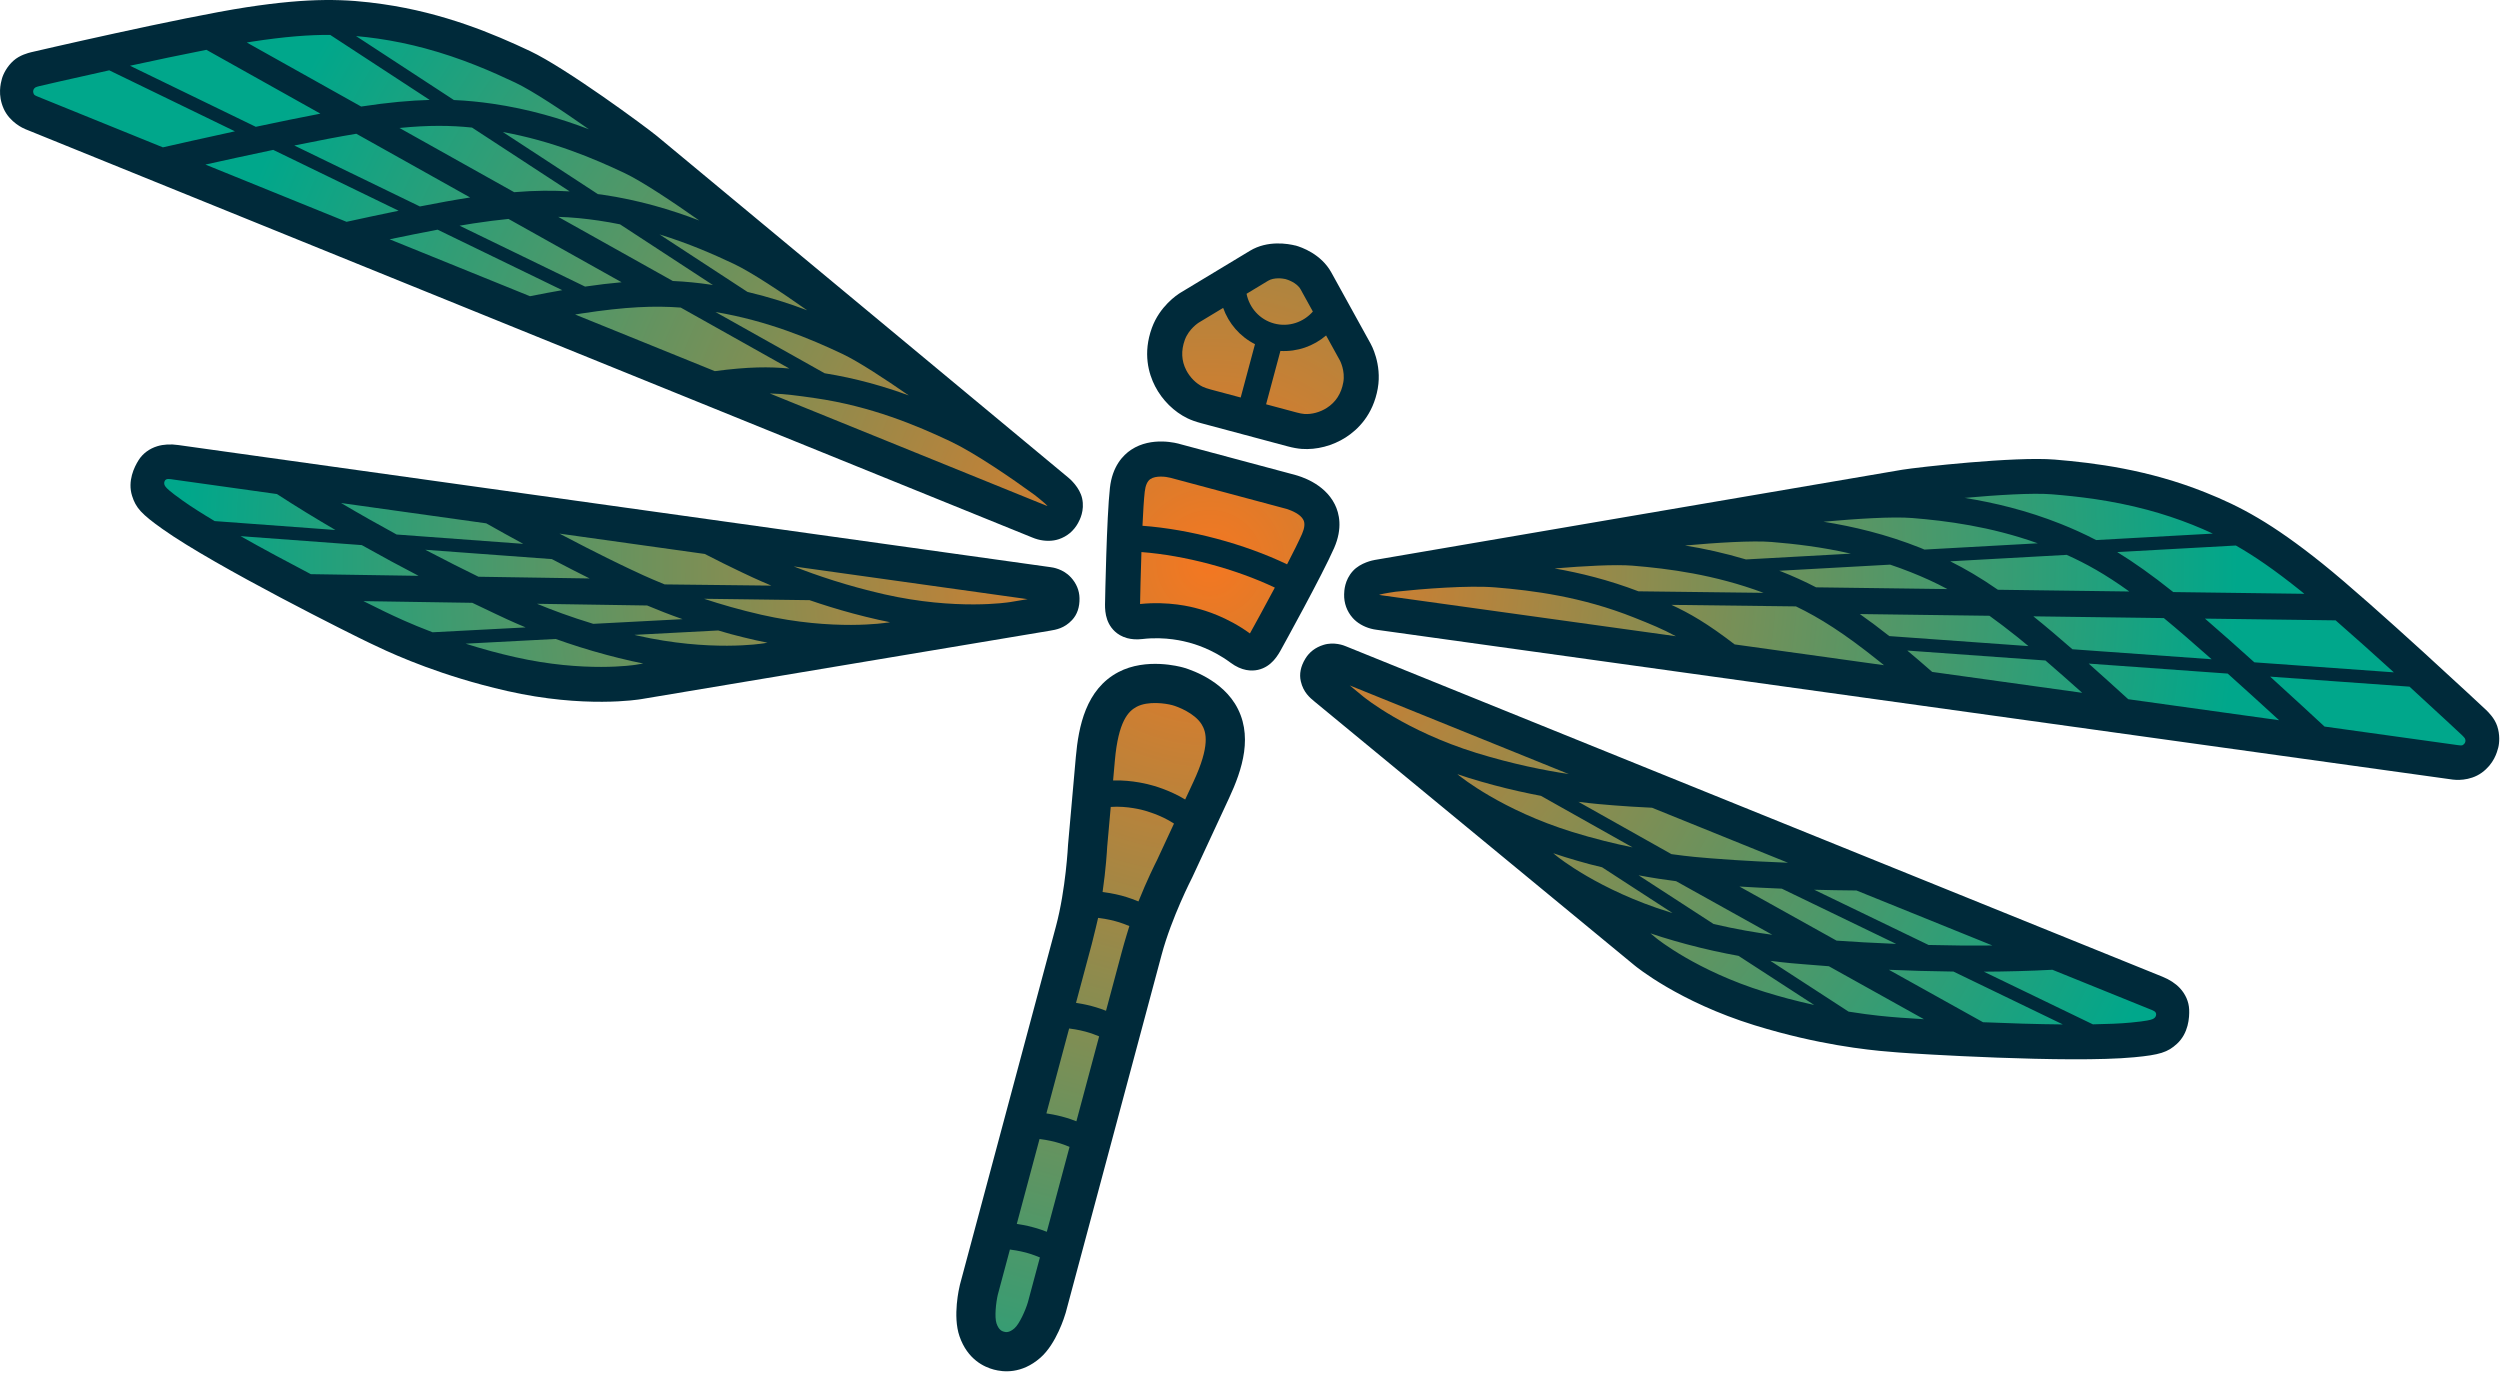 <?xml version="1.0" encoding="UTF-8"?>
<svg id="Layer_1" data-name="Layer 1" xmlns="http://www.w3.org/2000/svg" xmlns:xlink="http://www.w3.org/1999/xlink" viewBox="0 0 142.669 78.422">
  <defs>
    <radialGradient id="radial-gradient" cx="515.788" cy="2014.114" fx="515.788" fy="2014.114" r="58.666" gradientTransform="translate(92.118 -2046.814) rotate(15)" gradientUnits="userSpaceOnUse">
      <stop offset="0" stop-color="#f47721"/>
      <stop offset="1" stop-color="#00a78b"/>
    </radialGradient>
  </defs>
  <g id="logoMark">
    <path id="logoMark_CompoundPathItem_" data-name="logoMark &amp;lt;CompoundPathItem&amp;gt;" d="M67.368,38.568c.074,.02,1.835,.504,2.672,1.835,.99,1.571,.332,3.459-.352,4.929l-2.096,4.516c-.203,.397-1.24,2.482-1.78,4.497l-5.475,20.432c-.172,.596-.639,1.758-1.298,2.332-.835,.73-1.653,.711-2.193,.566-.539-.144-1.257-.537-1.618-1.587-.281-.822-.107-2.055,.037-2.644l5.481-20.456c.536-2,.681-4.309,.705-4.743l.444-5.002c.144-1.615,.518-3.58,2.16-4.446,1.275-.672,2.827-.354,3.298-.234l.015,.004Zm74.671,3.032c-.11-.337-.398-.616-.506-.722-.265-.248-6.496-6.069-9.319-8.333-2.829-2.269-4.599-3.204-6.536-3.976-.877-.351-1.798-.657-2.739-.909-2.21-.592-4.218-.81-5.721-.934-2.194-.179-7.732,.436-8.581,.575-.646,.105-18.723,3.2-26.442,4.521-2.181,.373-3.592,.615-3.655,.626-.062,.011-.645,.123-.963,.475-.349,.386-.363,.836-.368,1.005-.009,.379,.117,.727,.363,1.006,.186,.209,.466,.372,.789,.459,.086,.023,.174,.04,.264,.051,.442,.058,60.82,8.466,61.426,8.551,.031,.004,.734,.099,1.292-.308,.543-.398,.678-.902,.743-1.144,.057-.214,.068-.599-.046-.943Zm-17.607,16.031c-.013-.321-.153-.64-.393-.898-.202-.215-.48-.396-.827-.535-.191-.078-45.906-18.576-46.589-18.852-.042-.018-.104-.043-.191-.066-.189-.051-.473-.091-.758,0-.339,.107-.584,.292-.751,.565-.202,.332-.267,.635-.199,.925,.107,.464,.368,.678,.62,.885l18.25,15.046c.099,.083,2.472,2.024,6.674,3.326,.478,.148,.944,.282,1.394,.402,3.246,.87,5.668,1.054,6.579,1.123l.201,.015c.726,.062,9.672,.618,13.303,.27,1.411-.133,1.744-.263,2.153-.64,.503-.464,.551-1.181,.534-1.568Zm-63.694-24.351c-.202-.223-.469-.33-.657-.381-.087-.023-.152-.033-.179-.036-.712-.1-49.552-6.937-49.789-6.97-.374-.053-.705-.037-.988,.049-.336,.103-.617,.309-.788,.58-.208,.327-.526,.972-.321,1.625,.167,.533,.389,.811,1.544,1.631,2.975,2.12,10.998,6.109,11.653,6.417l.179,.086c.829,.399,3.018,1.45,6.265,2.32,.45,.121,.919,.237,1.408,.348,4.302,.976,7.315,.478,7.441,.457l23.329-3.905c.324-.054,.656-.109,.979-.456,.205-.219,.3-.514,.291-.903-.008-.318-.127-.601-.366-.863Zm-1.64-3.068c.085,.036,.171,.065,.256,.088,.323,.086,.647,.085,.913-.003,.353-.118,.636-.356,.817-.688,.079-.149,.293-.545,.184-1.056-.1-.464-.549-.852-.6-.895-.045-.038-1.123-.933-2.792-2.319-6.041-5.018-20.188-16.769-20.697-17.185-.665-.544-5.154-3.846-7.144-4.788-1.362-.643-3.21-1.458-5.421-2.051-.94-.252-1.89-.448-2.825-.582-2.064-.3-4.064-.375-7.649,.175C10.458,1.473,1.982,3.446,1.899,3.466c-.127,.032-.53,.133-.794,.369-.272,.242-.456,.581-.513,.793-.065,.243-.2,.747,.072,1.365,.278,.63,.935,.9,.962,.911,.563,.228,57.063,23.138,57.472,23.308Zm8.888-6.79c.191,.092,.417,.172,.691,.246l4.943,1.324c.259,.07,.497,.113,.704,.128,.742,.054,1.543-.156,2.201-.578,.604-.386,1.373-1.127,1.609-2.462,.215-1.209-.343-2.207-.349-2.217l-2.244-4.068c-.451-.818-1.3-1.164-1.659-1.278l-.076-.019c-.386-.097-1.372-.267-2.212,.239l-3.977,2.4c-.164,.101-1.021,.672-1.411,1.746-.463,1.276-.169,2.301,.16,2.937,.361,.695,.951,1.279,1.62,1.602Zm7.739,5.58c-.322-.644-1.006-1.145-1.925-1.411l-6.573-1.761-.076-.022c-.227-.061-1.404-.333-2.322,.275-.39,.258-.878,.782-.993,1.815-.164,1.468-.25,5.274-.272,6.406-.012,.372-.029,.973,.403,1.368,.134,.123,.298,.211,.489,.262,.2,.054,.429,.066,.68,.036,.926-.109,1.881-.038,2.837,.212,1.19,.333,2.035,.851,2.543,1.229,.204,.152,.408,.256,.608,.309,.191,.051,.377,.057,.555,.017,.571-.127,.855-.654,1.042-1.004,.027-.049,2.292-4.142,2.957-5.663,.417-.953,.256-1.651,.048-2.069Z" style="fill: url(#radial-gradient);"/>
    <path id="logoMark_CompoundPathItem_-2" data-name="logoMark &amp;lt;CompoundPathItem&amp;gt;" d="M78.626,22.167c.248-1.395-.39-2.524-.408-2.555l-2.24-4.059c-.586-1.064-1.715-1.45-2.05-1.544l-.001,.004c-.424-.107-1.585-.311-2.592,.296l-3.977,2.4c-.193,.119-1.175,.772-1.623,2.003-.525,1.447-.188,2.614,.186,3.337,.409,.79,1.082,1.454,1.847,1.823,.217,.105,.472,.196,.779,.278l4.943,1.324c.289,.077,.557,.126,.797,.144,.847,.062,1.761-.177,2.508-.655,.687-.44,1.563-1.282,1.831-2.796Zm-5.273-6.242l.038,.011c.062,.018,.615,.183,.836,.584l.695,1.259c-.532,.609-1.378,.905-2.21,.682-.833-.223-1.417-.903-1.574-1.696l1.231-.743c.327-.197,.815-.138,.985-.097Zm-4.306,6.289c-.159-.043-.298-.09-.41-.143-.377-.182-.728-.534-.939-.941-.278-.536-.306-1.12-.083-1.735,.23-.63,.786-.978,.786-.979l1.401-.845c.312,.882,.953,1.635,1.817,2.07l-.816,3.044-1.756-.47Zm6.67,1.065c-.386,.247-.865,.376-1.282,.345-.124-.009-.268-.038-.445-.086l-1.737-.466,.816-3.044c.966,.055,1.897-.276,2.608-.884l.792,1.435c.003,.006,.307,.582,.19,1.238-.114,.644-.431,1.135-.941,1.461Z" style="fill: #002a3a;"/>
    <path id="logoMark_CompoundPathItem_-3" data-name="logoMark &amp;lt;CompoundPathItem&amp;gt;" d="M70.462,40.137c-.963-1.531-2.922-2.042-2.996-2.059-.106-.025-2.045-.565-3.645,.279-1.855,.979-2.271,3.102-2.426,4.844l-.444,5.002c-.002,.026-.123,2.542-.69,4.657l-5.481,20.456c-.044,.179-.42,1.785-.026,2.935,.462,1.345,1.429,1.766,1.962,1.908s1.58,.262,2.651-.672c.917-.799,1.394-2.378,1.45-2.57l5.477-20.442c.567-2.115,1.72-4.355,1.746-4.407l2.101-4.526c.738-1.585,1.44-3.632,.322-5.407Zm-5.598,.198c.653-.345,1.65-.195,2.025-.096h.001c.332,.089,1.282,.459,1.679,1.089,.285,.453,.49,1.234-.456,3.272l-.477,1.026c-.94-.571-1.907-.814-1.948-.824-.051-.015-1.041-.299-2.166-.264l.101-1.14c.199-2.239,.768-2.812,1.241-3.062Zm-5.54,24.665c.506,.062,.888,.168,.924,.177,.007-0,.35,.088,.789,.272l-1.298,4.846c-.456-.178-.788-.261-.811-.265-.024-.006-.382-.108-.902-.185l1.298-4.845Zm1.293-1.277c-.024-.005-.382-.107-.902-.184l1.298-4.846c.507,.062,.888,.168,.924,.177-.001-.002,.345,.088,.788,.273l-1.298,4.846c-.457-.178-.79-.261-.81-.266Zm1.69-6.307c-.024-.006-.382-.108-.902-.185l.904-3.373c.129-.483,.354-1.46,.354-1.46,.001-.006,.002-.011,.003-.017,.525,.062,.924,.173,.961,.182,.007,0,.368,.093,.824,.286-.003,.009-.006,.017-.009,.026,0,0-.258,.825-.422,1.44l-.902,3.367c-.456-.177-.788-.26-.81-.266Zm3.714-8.316c-.095,.186-.565,1.126-1.052,2.343-.538-.222-.95-.328-.972-.333-.026-.005-.465-.128-1.075-.206,.188-1.301,.251-2.354,.261-2.564l.204-2.29c.938-.071,1.864,.185,1.931,.207-.003,.001,.907,.232,1.679,.743l-.976,2.101Zm-8.124,26.7c-.299,.261-.486,.23-.604,.198s-.295-.098-.424-.473c-.123-.358-.03-1.205,.075-1.645l.689-2.572c.506,.063,.887,.169,.924,.177-.002-0,.345,.089,.788,.274l-.684,2.551c-.133,.46-.489,1.25-.765,1.491Z" style="fill: #002a3a;"/>
    <path id="logoMark_CompoundPathItem_-4" data-name="logoMark &amp;lt;CompoundPathItem&amp;gt;" d="M76.172,28.779c-.61-1.221-2.016-1.605-2.25-1.673l-6.565-1.759c-.169-.054-1.634-.456-2.804,.319-.478,.317-1.077,.952-1.213,2.177-.188,1.679-.274,6.371-.276,6.495-.011,.375-.034,1.153,.566,1.703,.154,.141,.381,.292,.698,.377,.236,.063,.523,.09,.867,.05,1.331-.157,2.409,.136,2.67,.204,.21,.059,1.28,.343,2.353,1.142,.653,.487,1.214,.492,1.57,.413,.795-.177,1.164-.865,1.375-1.258,.021-.039,2.297-4.152,2.973-5.697,.495-1.13,.293-1.98,.037-2.492Zm-10.519-1.442c.305-.205,.877-.141,1.142-.07l.016,.004,6.605,1.77,.021,.005c.276,.092,.784,.295,.948,.63,.093,.19,.066,.457-.081,.794-.18,.41-.495,1.043-.854,1.735-2.445-1.172-5.551-2-8.252-2.2,.036-.788,.079-1.499,.129-1.941,.041-.365,.15-.61,.326-.727Zm5.764,8.654l-.052,.095c-.01,.018-.021,.041-.034,.064-1.319-.959-2.611-1.323-2.971-1.416-.366-.106-1.673-.435-3.3-.264,.001-.027,.002-.052,.002-.073l.003-.107c.004-.292,.03-1.486,.074-2.785,2.487,.191,5.358,.957,7.613,2.028-.632,1.186-1.224,2.261-1.335,2.458Z" style="fill: #002a3a;"/>
    <path id="logoMark_CompoundPathItem_-5" data-name="logoMark &amp;lt;CompoundPathItem&amp;gt;" d="M124.403,56.392c-.253-.27-.592-.491-1.007-.658-.216-.088-45.974-18.604-46.588-18.851-.106-.048-.681-.273-1.289-.078-.452,.143-.795,.405-1.024,.78-.271,.444-.358,.882-.26,1.3,.145,.628,.518,.934,.79,1.158l18.249,15.045c.102,.085,2.541,2.084,6.845,3.418,.484,.15,.956,.285,1.412,.407,3.3,.884,5.788,1.071,6.677,1.139l.194,.015c.721,.061,9.697,.623,13.389,.269,1.457-.137,1.915-.282,2.444-.77,.653-.601,.716-1.486,.695-1.957-.018-.439-.205-.871-.527-1.217Zm-10.701-2.436c-1.266,.014-2.492,0-3.644-.029l-6.525-3.151c.755,.02,1.558,.035,2.413,.042,2.781,1.125,5.424,2.195,7.755,3.138Zm-5.908,1.387c1.116,.049,2.365,.087,3.684,.102l6.246,3.017c-1.494-.013-3.106-.065-4.557-.126l-5.372-2.992Zm-2.987-1.664l-5.54-3.086c.645,.04,1.466,.083,2.416,.121l6.525,3.152c-1.329-.054-2.499-.123-3.402-.187Zm-12.658-7.715c.533,.045,1.273,.09,2.129,.132,2.544,1.03,5.173,2.093,7.757,3.139-2.532-.097-4.173-.234-4.279-.243l-.206-.016c-.403-.03-1.161-.092-2.165-.232l-5.308-2.985c.854,.109,1.504,.161,1.871,.189l.201,.016Zm-14.316-6.183l-.805-.664c1.972,.798,6.746,2.729,12.497,5.057-1.392-.21-3.198-.568-5.271-1.206-4.047-1.255-6.397-3.169-6.42-3.188l-.001,.002Zm5.479,4.517l-.143-.118c.211,.072,.423,.142,.643,.211,.487,.152,.961,.288,1.419,.41,.984,.264,1.886,.46,2.706,.616l5.231,2.941c-1.03-.212-2.177-.489-3.433-.877-4.048-1.256-6.398-3.168-6.421-3.187l-.003,.003Zm14.48,8.434l-4.281-2.78c.812,.152,1.533,.259,2.14,.335l5.491,3.059c-.904-.12-2.041-.309-3.349-.614Zm-8.939-3.868l-.001,.002-.211-.174c.214,.073,.429,.145,.653,.214,.49,.152,.967,.289,1.428,.413,.244,.066,.469,.116,.704,.174l4.02,2.611c-.058-.018-.113-.033-.172-.051-4.048-1.257-6.398-3.169-6.421-3.188Zm13.189,8.127c-.432-.116-.877-.244-1.336-.386-3.888-1.205-6.144-3.033-6.167-3.051l-.352-.29c.211,.072,.424,.143,.645,.211,.488,.152,.963,.288,1.421,.411,1.088,.292,2.077,.502,2.962,.663l4.317,2.803c-.475-.106-.967-.222-1.49-.362Zm6.527,1.094l-.214-.017c-.506-.038-1.509-.118-2.861-.337l-4.461-2.897c.89,.115,1.567,.169,1.945,.197l.228,.018c.28,.024,.681,.057,1.163,.092l5.427,3.023c-.644-.038-1.089-.068-1.226-.08Zm14.245,.082c-.055,.028-.283,.101-1.212,.189-.592,.057-1.343,.086-2.168,.1l-6.221-3.005c1.278-.007,2.596-.039,3.914-.109,3.336,1.35,5.475,2.215,5.521,2.234,.207,.084,.42,.138,.397,.337-.022,.199-.231,.255-.231,.255Z" style="fill: #002a3a;"/>
    <path id="logoMark_CompoundPathItem_-6" data-name="logoMark &amp;lt;CompoundPathItem&amp;gt;" d="M142.512,41.443c-.149-.456-.511-.805-.635-.926-.064-.059-6.443-6.029-9.352-8.362-2.875-2.305-4.681-3.26-6.664-4.051-3.268-1.308-6.316-1.688-8.604-1.877-2.272-.186-7.811,.434-8.702,.58-.827,.135-29.809,5.098-30.101,5.148-.081,.014-.812,.148-1.25,.632-.476,.526-.492,1.13-.498,1.329-.012,.506,.157,.973,.489,1.348,.253,.285,.618,.499,1.034,.611,.107,.029,.218,.051,.332,.065,.431,.056,60.81,8.465,61.419,8.55,.096,.014,.952,.114,1.655-.399,.688-.503,.862-1.157,.932-1.42,.072-.27,.101-.754-.055-1.228Zm-34.694-5.143c-.601-.473-1.164-.896-1.682-1.257l7.397,.098c.499,.359,1.029,.76,1.619,1.232,.192,.153,.399,.326,.606,.498l-7.939-.571Zm8.266-1.091c-.016-.013-.03-.023-.046-.036l7.446,.099c.768,.63,1.731,1.466,2.728,2.35l-7.946-.571c-.778-.679-1.528-1.317-2.183-1.842Zm9.748,.094l7.456,.099c1.058,.922,2.232,1.976,3.322,2.967l-7.96-.572c-.946-.852-1.927-1.725-2.817-2.494Zm-17.966-3.08c.39,.131,.784,.273,1.182,.432,.708,.282,1.379,.582,2.086,.962l-7.493-.099c-.667-.346-1.309-.633-1.968-.896-.046-.018-.089-.031-.135-.049l6.328-.35Zm10.075-.558c1.105,.495,2.198,1.101,3.574,2.09l-7.5-.099c-1.008-.7-1.879-1.202-2.72-1.623l6.645-.368Zm13.561,2.222l-7.479-.099c-1.236-.987-2.263-1.708-3.2-2.282l6.772-.375c1.049,.597,2.199,1.383,3.686,2.575,.069,.055,.148,.122,.221,.181Zm-14.407-5.678c1.435,.117,3.352,.324,5.442,.884,.885,.237,1.756,.526,2.586,.857,.394,.157,.776,.323,1.159,.501l-6.662,.369c-.685-.358-1.341-.651-2.015-.92-1.956-.779-3.823-1.219-5.488-1.486,1.804-.162,3.88-.295,4.978-.205Zm-7.973,1.353c1.935,.158,4.455,.474,7.168,1.443l-6.468,.358c-.074-.03-.147-.065-.221-.094-1.976-.787-3.861-1.228-5.54-1.495,1.806-.164,3.938-.304,5.061-.212Zm-8.004,1.369c1.283,.105,2.825,.279,4.507,.664l-5.987,.331c-1.223-.364-2.397-.623-3.479-.795,1.778-.16,3.842-.292,4.959-.201Zm-7.929,1.353c2.002,.164,4.632,.497,7.454,1.548l-7.14-.087c-1.692-.646-3.311-1.048-4.787-1.304,1.655-.139,3.457-.241,4.472-.158Zm-14.376,1.684c-.021-.003-.044-.007-.065-.013-.017-.004-.032-.009-.045-.014,.242-.074,.943-.173,.943-.173,1.546-.166,4.155-.372,5.687-.246,2.116,.173,4.929,.525,7.931,1.724,.914,.365,1.615,.648,2.374,1.062-9.455-1.316-16.685-2.322-16.825-2.34Zm20.179,2.807c-1.542-1.184-2.563-1.777-3.609-2.256l7.106,.087c1.35,.649,2.743,1.524,4.733,3.12,.097,.077,.193,.156,.292,.236-2.9-.404-5.775-.804-8.522-1.187Zm11.273,1.57c-.551-.483-1.004-.871-1.422-1.219l7.886,.567c.677,.583,1.389,1.211,2.096,1.844-2.778-.387-5.664-.789-8.56-1.192Zm11.188,1.558c-.717-.653-1.489-1.351-2.257-2.033l7.933,.57c1.046,.938,2.083,1.881,2.933,2.662-2.573-.358-5.494-.765-8.61-1.199Zm19.078,2.623c-.073,.032-.232-.003-.278-.005-.51-.071-3.371-.469-7.598-1.058-.596-.553-1.767-1.635-3.103-2.849l7.953,.572c1.679,1.536,2.976,2.75,2.999,2.771,.072,.069,.108,.113,.126,.136,0,0,.087,.074,.063,.227-.018,.11-.106,.171-.161,.206Z" style="fill: #002a3a;"/>
    <path id="logoMark_CompoundPathItem_-7" data-name="logoMark &amp;lt;CompoundPathItem&amp;gt;" d="M61.106,32.943c-.428-.473-1.04-.565-1.155-.577-.656-.092-49.541-6.936-49.772-6.968-.442-.063-.847-.041-1.201,.066-.453,.138-.83,.419-1.065,.79-.253,.398-.642,1.195-.376,2.042,.215,.688,.538,1.042,1.731,1.889,3.021,2.152,11.075,6.154,11.73,6.462l.176,.084c.804,.386,3.052,1.468,6.352,2.352,.456,.122,.932,.241,1.427,.353,4.394,.997,7.506,.484,7.637,.462l23.327-3.905c.347-.058,.823-.136,1.262-.608,.294-.313,.438-.736,.426-1.256-.011-.439-.178-.838-.497-1.188Zm-20.891-1.332c.762,.391,1.426,.722,1.91,.95l.181,.087c.333,.16,.921,.44,1.715,.772l-6.09-.069c-.939-.381-1.626-.706-1.991-.881l-.186-.089c-.097-.045-1.585-.747-3.827-1.929,2.761,.386,5.569,.78,8.287,1.16Zm-6.362,3.989c-1.286-.391-2.365-.795-3.207-1.143l6.285,.097c.564,.238,1.242,.506,2.02,.78l-5.098,.267Zm-.207-2.589l-6.34-.098c-.814-.397-1.862-.922-3.039-1.539l7.226,.533c.842,.442,1.575,.815,2.153,1.103Zm-9.759-.15l-6.149-.095c-1.287-.673-2.709-1.434-4.01-2.169l6.918,.511c1.149,.646,2.25,1.238,3.241,1.753Zm3.861-2.995c.745,.422,1.448,.81,2.112,1.17l-7.226-.533c-1.012-.551-2.08-1.152-3.17-1.797,2.49,.349,5.313,.744,8.285,1.16Zm-18.282-2.069s-.152-.152-.072-.336c.08-.184,.291-.124,.512-.093,.049,.007,2.334,.327,5.898,.826,1.107,.72,2.233,1.406,3.336,2.051l-6.89-.508c-.709-.424-1.344-.825-1.828-1.17-.76-.54-.921-.718-.955-.77Zm12.377,7.052c-.125-.059-.524-.255-1.102-.544l6.212,.096c.435,.21,.798,.383,1.054,.502l.207,.099c.342,.164,.955,.456,1.783,.802l-5.312,.278c-1.281-.486-2.189-.919-2.647-1.139l-.194-.093Zm14.416,3.091c-.029,.005-2.898,.459-6.867-.441-.468-.106-.918-.218-1.349-.334-.524-.14-1.007-.286-1.472-.432l5.14-.269c.848,.303,1.809,.615,2.897,.906,.459,.123,.938,.242,1.436,.355,.225,.051,.446,.096,.665,.14l-.45,.075Zm7.269-1.217l-0-.002c-.029,.005-3.02,.486-7.154-.449-.059-.014-.115-.028-.173-.042l4.787-.251c.232,.067,.452,.136,.696,.201,.46,.123,.942,.243,1.443,.356,.228,.052,.451,.097,.672,.141l-.27,.045Zm7.082-1.185l-.001-.004c-.03,.005-3.021,.486-7.155-.45-1.224-.279-2.311-.596-3.278-.913l6.023,.079c.749,.258,1.578,.519,2.497,.765,.458,.123,.937,.242,1.434,.354,.225,.051,.444,.096,.662,.139l-.183,.031Zm7.004-1.173l-.001-.002c-.03,.005-3.021,.487-7.154-.449-2.114-.483-3.857-1.077-5.167-1.591,6.144,.86,11.244,1.574,13.351,1.869l-1.029,.172Z" style="fill: #002a3a;"/>
    <path id="logoMark_CompoundPathItem_-8" data-name="logoMark &amp;lt;CompoundPathItem&amp;gt;" d="M59.224,30.783c.415,.111,.839,.108,1.2-.012,.475-.159,.855-.479,1.098-.923,.095-.176,.383-.707,.234-1.4-.138-.638-.704-1.119-.767-1.173-.228-.189-22.845-18.977-23.494-19.508-.699-.571-5.185-3.877-7.246-4.853-2.075-.98-4.905-2.175-8.39-2.676-2.112-.307-4.153-.383-7.796,.176C10.377,.979,1.867,2.959,1.783,2.979c-.169,.042-.657,.164-1.013,.484-.373,.332-.589,.766-.662,1.036-.07,.263-.246,.916,.098,1.696,.352,.796,1.144,1.137,1.234,1.173,.57,.231,57.064,23.138,57.466,23.305,.104,.044,.211,.081,.319,.11Zm-7.367-8.218c-1.406-.516-3.009-.978-4.797-1.264l-6.227-3.495c2.97,.501,5.414,1.527,7.23,2.386,.922,.436,2.43,1.424,3.794,2.372Zm-19.349-11.643c-.938-.057-1.944-.057-3.166,.045l-6.545-3.664c1.686-.168,2.936-.147,4.14-.023l5.571,3.641Zm8.181,5.346c-.049-.007-.093-.018-.141-.025-.703-.102-1.402-.174-2.153-.208l-6.539-3.66c.802,.024,1.534,.1,2.288,.21,.424,.061,.836,.135,1.239,.217l5.305,3.467Zm5.378,1.441c-1.023-.392-2.17-.755-3.411-1.051l-5.019-3.28c1.65,.507,3.072,1.128,4.235,1.678,1.013,.479,2.735,1.626,4.194,2.653Zm-6.165-5.127c-1.587-.609-3.441-1.169-5.544-1.475-.079-.011-.159-.018-.239-.029l-5.422-3.544c2.834,.517,5.174,1.504,6.929,2.334,1.019,.482,2.795,1.669,4.277,2.714ZM21.575,2.205c.885,.128,1.782,.313,2.668,.551,2.09,.56,3.853,1.339,5.155,1.955,.996,.471,2.727,1.624,4.208,2.666-1.576-.601-3.412-1.154-5.496-1.457-.719-.104-1.433-.178-2.206-.211l-5.585-3.65c.422,.037,.836,.085,1.255,.146Zm-7.21,.174c1.883-.289,3.273-.395,4.479-.387l5.678,3.711c-1.098,.029-2.349,.139-3.912,.377l-6.527-3.654c.092-.015,.195-.033,.282-.046Zm19.023,13.976l-7.161-3.475c.265-.045,.531-.091,.773-.128,.747-.115,1.406-.196,2.018-.258l6.454,3.613c-.629,.054-1.328,.139-2.085,.248ZM20.334,7.633l6.497,3.637c-.021,.003-.037,.005-.058,.008-.829,.127-1.798,.305-2.811,.504l-7.167-3.478c1.306-.267,2.557-.509,3.538-.671Zm-5.736-.396L7.418,3.752c1.44-.313,2.984-.639,4.361-.909l6.506,3.643c-1.156,.221-2.442,.486-3.687,.751ZM2.186,5.526c-.041-.021-.196-.07-.243-.134-.03-.058-.076-.154-.036-.259,.055-.144,.167-.165,.167-.165,.027-.012,.081-.032,.178-.055,.03-.007,1.761-.41,3.982-.9l7.173,3.481c-1.764,.383-3.318,.734-4.111,.915-3.955-1.604-6.632-2.689-7.109-2.883Zm9.535,3.866c1.127-.251,2.496-.55,3.871-.839l7.156,3.473c-1.007,.207-2.024,.425-2.971,.632-2.916-1.182-5.649-2.291-8.056-3.267Zm10.515,4.264c.929-.195,1.859-.383,2.737-.549l7.113,3.452c-.536,.093-1.122,.202-1.841,.345-2.71-1.099-5.411-2.194-8.009-3.248Zm10.583,4.292c.125-.021,.249-.04,.371-.059,2.522-.387,4.165-.449,5.659-.336l6.197,3.478c-1.145-.108-2.326-.105-4.253,.149-2.571-1.042-5.261-2.133-7.974-3.233Zm13.7,4.773c3.198,.462,5.81,1.564,7.729,2.472,1.389,.657,3.546,2.14,4.802,3.057,0,0,.557,.435,.73,.621-.014-.002-.029-.005-.046-.01-.021-.006-.043-.013-.063-.021-.131-.054-6.894-2.798-15.741-6.386,.864,.021,1.613,.126,2.587,.267Z" style="fill: #002a3a;"/>
  </g>
</svg>